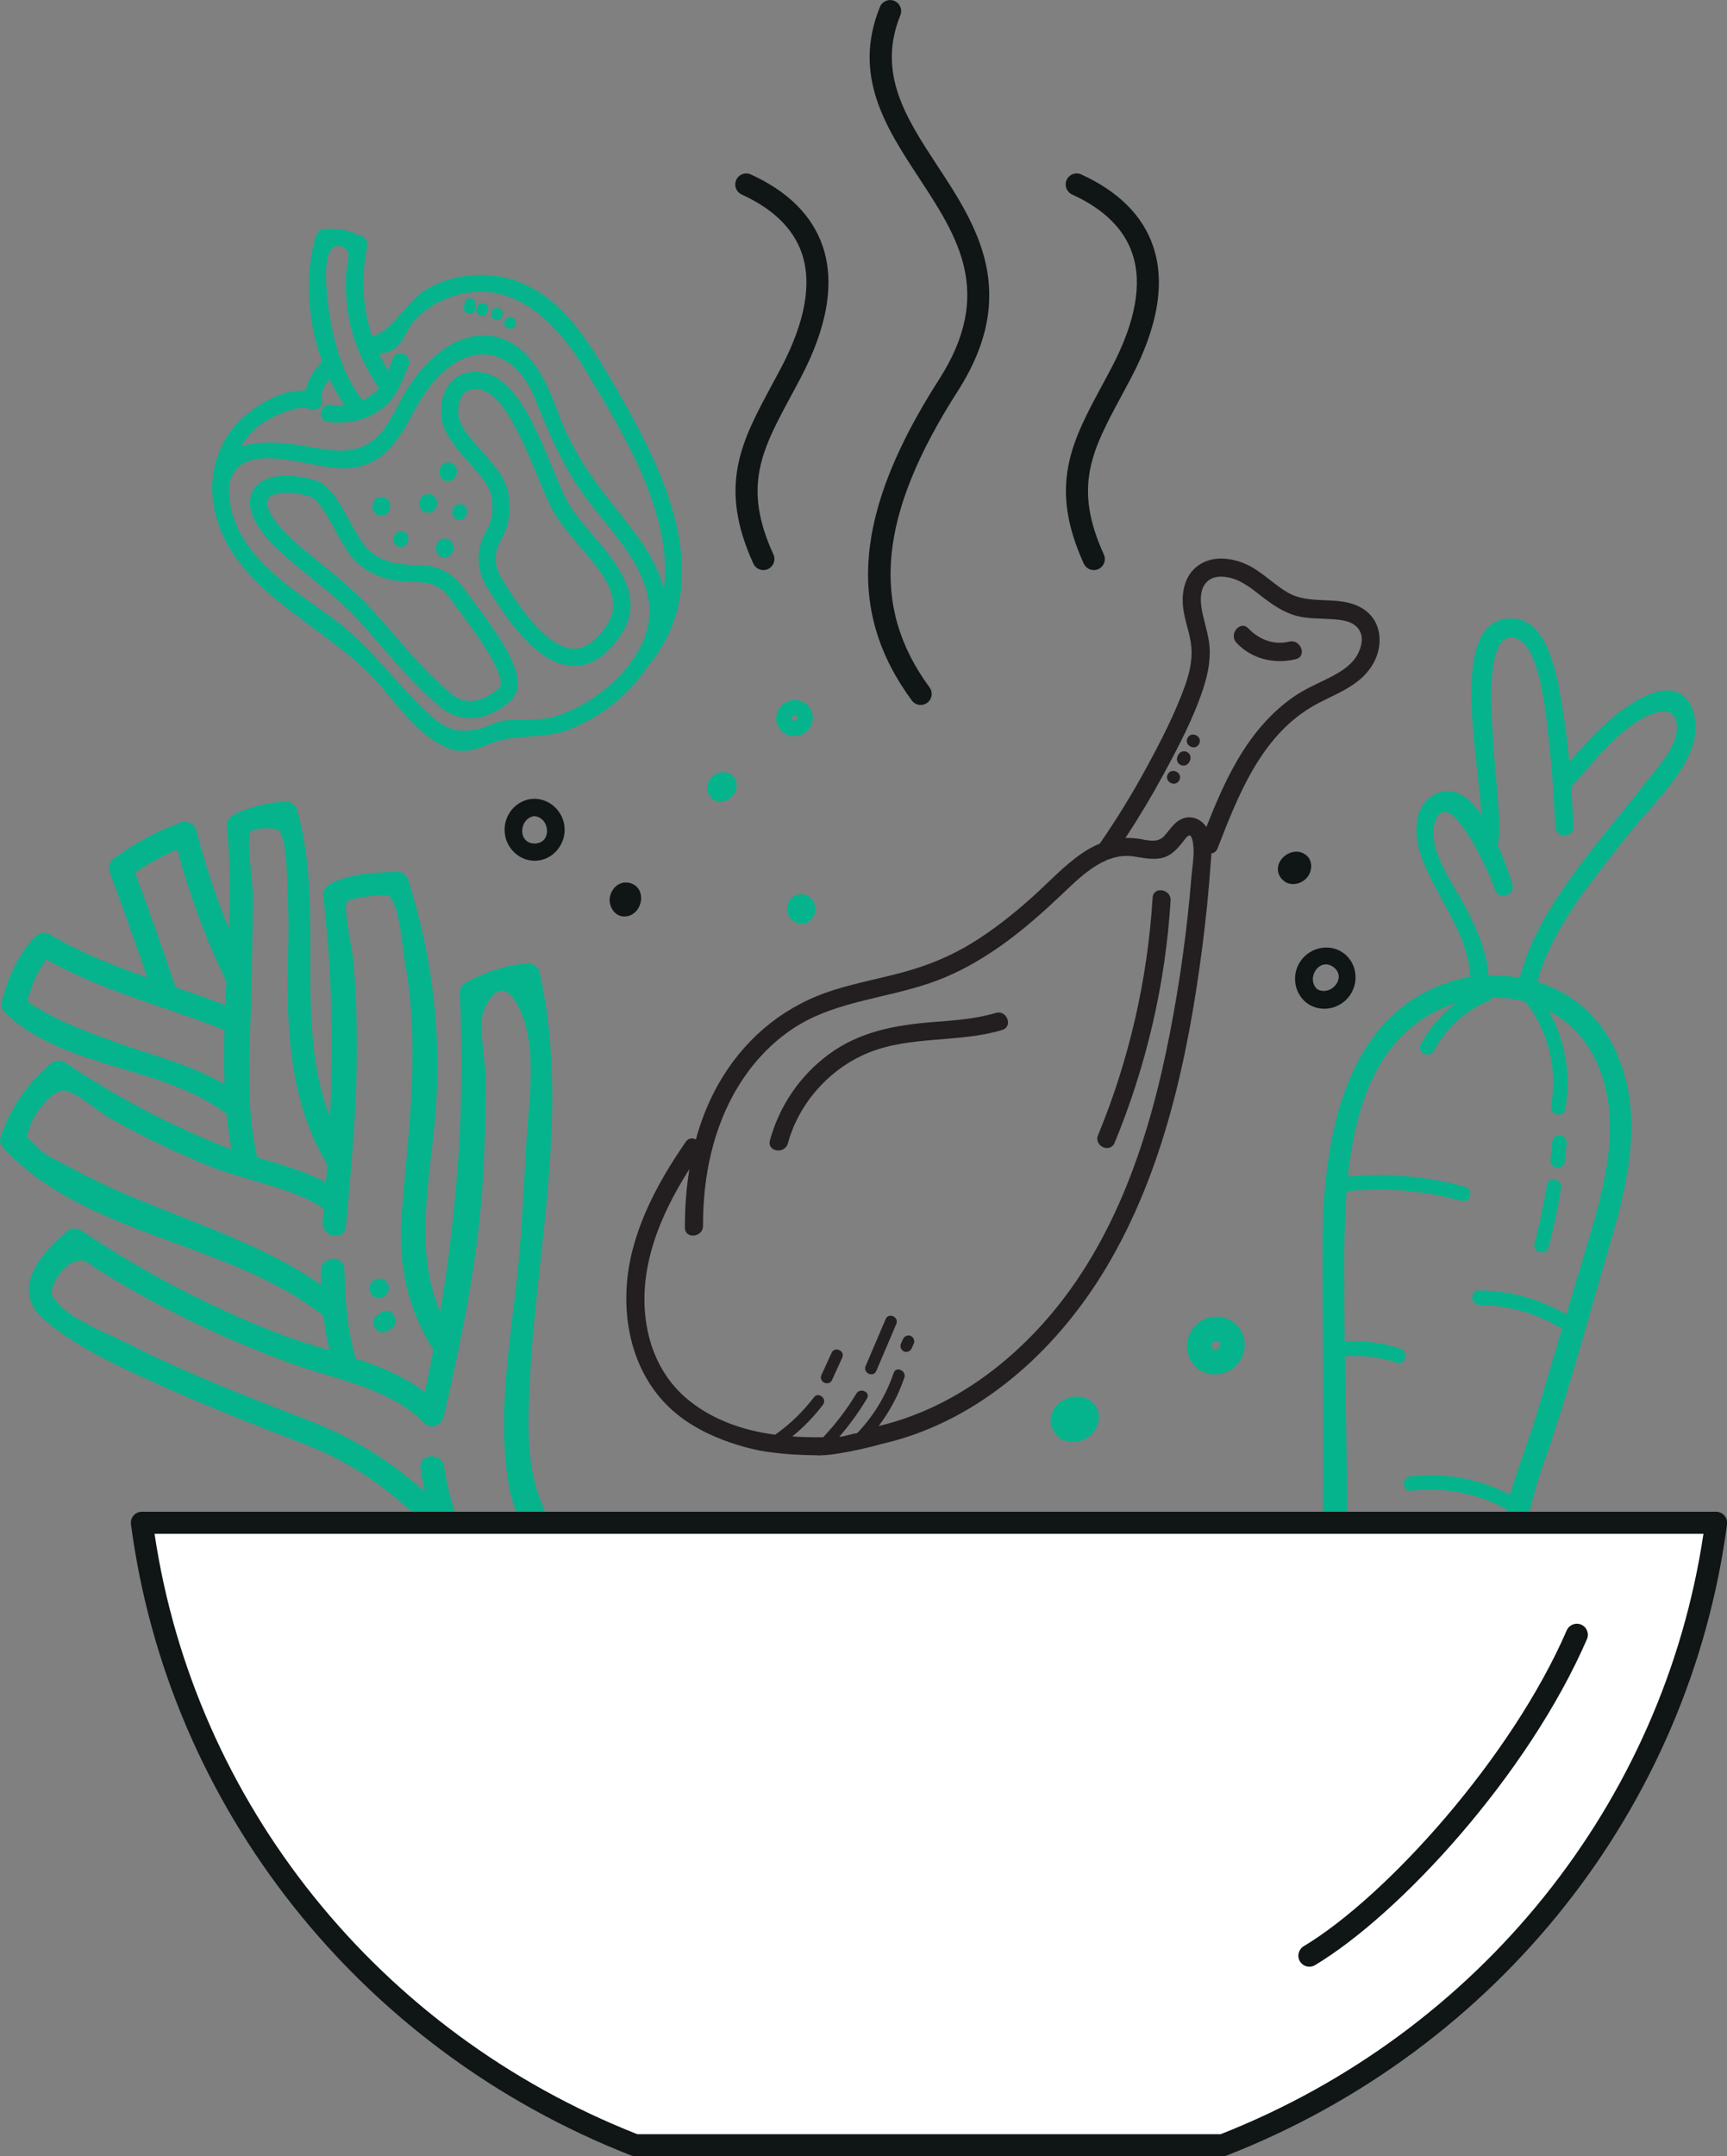 <?xml version="1.0" encoding="UTF-8" standalone="no"?>
<svg
   width="2019.379"
   height="2519.388"
   viewBox="0 0 2019.379 2519.388"
   version="1.1"
   xml:space="preserve"
   style="clip-rule:evenodd;fill-rule:evenodd;stroke-miterlimit:2"
   id="svg280"
   sodipodi:docname="Chicken_Wok.svg"
   inkscape:version="1.2.1 (9c6d41e410, 2022-07-14)"
   xmlns:inkscape="http://www.inkscape.org/namespaces/inkscape"
   xmlns:sodipodi="http://sodipodi.sourceforge.net/DTD/sodipodi-0.dtd"
   xmlns="http://www.w3.org/2000/svg"
   xmlns:svg="http://www.w3.org/2000/svg"><rect x="0" y="0" width="2019.379" height="2519.388" fill="#808080" stroke="none"/><defs
   id="defs284" /><sodipodi:namedview
   id="namedview282"
   pagecolor="#ffffff"
   bordercolor="#000000"
   borderopacity="0.25"
   inkscape:showpageshadow="2"
   inkscape:pageopacity="0.0"
   inkscape:pagecheckerboard="0"
   inkscape:deskcolor="#d1d1d1"
   showgrid="false"
   inkscape:zoom="0.22955443"
   inkscape:cx="1102.1351"
   inkscape:cy="943.13145"
   inkscape:window-width="1920"
   inkscape:window-height="1001"
   inkscape:window-x="-9"
   inkscape:window-y="-9"
   inkscape:window-maximized="1"
   inkscape:current-layer="svg280" />
    <g
   transform="translate(1110.386,946.576)"
   id="g278">
        <g
   transform="translate(-1181.25,-1772.92)"
   id="g276">
            <g
   transform="scale(4.167)"
   id="g274">
                <path
   d="m 486.377,407.119 c -1.666,3.812 -5.058,7.339 -7.579,10.609 -12.597,16.401 -29.955,34.202 -35.337,54.75 -2.86,-0.495 -5.81,-0.707 -8.812,-0.624 -0.272,-6.143 -2.846,-11.889 -5.502,-17.412 -3.085,-6.41 -11.667,-17.402 -9.668,-24.93 3.45,-13.008 15.571,13.625 17.024,18.271 0.983,3.141 5.852,1.61 4.869,-1.531 -0.771,-2.468 -2.22,-6.862 -4.244,-11.352 0.132,-0.221 0.253,-0.464 0.326,-0.756 2,-8.107 -7.826,-57.594 3.844,-57.05 8.007,0.37 9.595,22.899 10.254,28.342 1.004,8.228 1.446,16.488 1.89,24.754 0.176,3.283 5.279,3.1 5.103,-0.183 -0.199,-3.664 -0.403,-7.33 -0.65,-10.991 6.146,-6.863 14.175,-17.368 22.845,-20.572 6.815,-2.522 8.171,2.891 5.637,8.675 z m -34.813,74.62 c 7.144,3.73 12.668,10.223 15.369,19.477 4.593,15.753 -0.405,32.129 -4.903,47.282 -1.822,6.139 -3.661,12.268 -5.493,18.395 -7.488,-4.357 -15.789,-6.617 -24.488,-6.716 -2.635,-0.032 -2.472,4.051 0.152,4.082 8.28,0.097 16.074,2.394 23.139,6.657 -2.428,8.122 -4.852,16.247 -7.278,24.365 -2.016,6.776 -4.642,13.325 -6.705,20.07 -0.212,0.702 -0.393,1.408 -0.578,2.113 -8.659,-4.463 -18.193,-6.274 -27.925,-5.185 -2.6,0.293 -2.467,4.378 0.149,4.087 9.448,-1.067 18.512,0.688 26.858,5.208 -1.058,5.468 -1.614,11.051 -2.948,16.483 -3.88,15.732 -11.238,30.664 -21.444,43.255 -2.085,2.577 -5.018,7.098 -7.984,8.847 -2.01,0.447 -4.027,0.885 -6.039,1.326 -4.008,2.877 -6.582,2.4 -7.727,-1.433 -1.939,-2.492 -2.231,-5.227 -2.246,-8.307 -0.03,-6.813 1.76,-13.831 2.315,-20.635 0.426,-5.224 0.687,-10.471 0.89,-15.738 5.075,-0.476 10.052,-0.121 15.032,1.188 2.548,0.668 3.443,-3.319 0.901,-3.989 -5.186,-1.36 -10.483,-1.766 -15.792,-1.298 0.601,-20.801 -0.144,-41.807 -0.444,-62.611 4.962,-0.381 9.794,0.21 14.591,1.793 2.501,0.824 3.386,-3.167 0.906,-3.987 -5.051,-1.664 -10.281,-2.296 -15.548,-1.898 -0.032,-3.299 -0.066,-6.604 -0.066,-9.887 0.009,-9.638 -0.254,-21.012 0.613,-32.321 10.958,-1.098 21.672,-0.212 32.307,2.713 2.543,0.699 3.438,-3.288 0.91,-3.984 -10.766,-2.958 -21.749,-3.906 -32.843,-2.85 2.215,-21.436 9.16,-41.813 30.495,-48.741 -4.108,3.057 -7.501,6.947 -10.044,11.614 -1.263,2.306 2.36,4.192 3.624,1.886 3.492,-6.404 8.796,-11.27 15.536,-14.093 0.476,-0.195 0.774,-0.528 0.988,-0.894 3.214,0.021 6.307,0.427 9.235,1.208 6.444,8.357 8.975,18.646 7.196,29.197 -0.438,2.588 3.543,3.503 3.98,0.908 1.658,-9.819 -0.007,-19.294 -4.691,-27.587 z m 30.422,-89.421 c -9.329,2.628 -17.796,11.912 -24.64,19.638 -0.479,-5.309 -1.104,-10.598 -2.028,-15.86 -1.272,-7.21 -3.5,-23.548 -13.386,-24.311 -18.865,-1.45 -10.16,37.778 -9.225,55.061 -3.443,-4.983 -7.71,-8.272 -12.579,-6.053 -6.552,2.988 -6.442,11.274 -4.537,16.995 3.814,11.458 13.566,22.111 13.966,34.499 -0.265,0.039 -0.528,0.055 -0.795,0.098 -0.111,0.016 -0.204,0.053 -0.301,0.076 -0.167,0.015 -0.331,0.026 -0.51,0.064 -33.647,7.617 -39.727,44.952 -39.805,74.195 -0.116,43.835 1.335,87.594 -2.522,131.23 -0.862,9.739 3.133,24.47 15.846,22.661 7.341,-1.044 13.061,-8.606 17.466,-13.86 5.994,-7.152 11.127,-15.082 15.247,-23.454 8.565,-17.392 9.49,-36.252 15.848,-54.236 7.044,-19.934 12.468,-40.574 18.462,-60.849 5.363,-18.145 10.227,-38.026 1.52,-55.978 -4.662,-9.61 -12.452,-15.732 -21.593,-18.56 3.982,-15.241 15.682,-28.684 25.104,-40.872 5.827,-7.529 16.394,-16.996 18.768,-26.584 1.867,-7.58 -1.547,-16.359 -10.306,-13.9 z m -27.475,124.328 c -1.21,0.046 -1.868,1.015 -1.963,2.113 -0.132,1.509 -0.288,3.019 -0.459,4.525 -0.126,1.093 0.381,2.18 1.54,2.442 0.983,0.228 2.316,-0.435 2.442,-1.539 0.215,-1.852 0.398,-3.711 0.557,-5.576 0.095,-1.098 -1.109,-2.003 -2.117,-1.965 z m -3.434,13.982 c -0.908,5.541 -2.063,11.021 -3.474,16.459 -0.664,2.551 3.32,3.449 3.986,0.905 1.409,-5.433 2.566,-10.918 3.47,-16.461 0.428,-2.589 -3.559,-3.505 -3.982,-0.903 z"
   style="fill:#05b48d;fill-rule:nonzero"
   id="path228" />
                <path
   d="m 211.089,701.996 c 2.77,-1.989 -0.287,-6.316 -3.077,-4.324 -0.34,0.24 -0.68,0.48 -1.015,0.719 -2.775,1.99 0.289,6.331 3.078,4.334 0.335,-0.239 0.674,-0.489 1.014,-0.729 z m -6.944,-8.955 c 1.391,-0.342 2.04,-2.155 1.587,-3.404 -0.535,-1.47 -2.003,-1.93 -3.404,-1.587 -0.624,0.159 -1.188,0.46 -1.693,0.854 -2.674,2.097 0.376,6.445 3.077,4.328 0.057,-0.174 0.199,-0.239 0.433,-0.191 z m 22.107,37.195 c -16.49,11.285 -25.854,-14.281 -32.354,-25.248 -5.59,-9.419 -10.933,-19.054 -17.043,-28.147 -6.117,-9.102 -12.9,-18.207 -18.909,-27.698 5.336,-2.093 10.121,-5.083 14.328,-8.885 6.332,8.592 13.741,16.69 19.262,23.922 7.191,9.42 14.529,18.74 21.83,28.08 7.364,9.427 27.367,28.064 12.886,37.976 z M 141.617,609.591 c -0.612,-4.211 -7.229,-3.695 -6.614,0.536 0.328,2.266 0.76,4.442 1.246,6.565 -9.73,-8.66 -20.056,-15.237 -32.839,-20.146 -17.121,-6.571 -34.3,-13.225 -50.667,-21.548 -5.569,-2.838 -18.239,-7.444 -21.028,-13.384 -1.104,-2.359 2.795,-8.138 5.627,-9.223 3.492,-1.344 3.356,-0.476 6.737,1.664 5.686,3.599 11.498,6.982 17.439,10.131 11.911,6.324 24.279,11.766 36.939,16.409 12.74,4.678 27.997,6.825 37.722,16.885 1.832,1.898 4.896,0.236 5.385,-1.959 4.83,-21.567 9.317,-42.313 10.81,-64.492 0.671,-10.056 0.981,-20.142 0.953,-30.222 -0.004,-4.664 -2.319,-15.387 -0.438,-19.493 5.159,-11.293 9.88,-1.338 11.45,4.01 3.036,10.323 0.86,24.05 0.264,34.641 -0.594,10.58 -1.041,21.191 -2.033,31.741 -1.94,20.682 -6.387,42.503 -2.754,63.249 1.245,7.136 4.85,14.173 9.39,20.937 -4.071,3.829 -8.758,6.694 -14.072,8.658 -6.478,-10.89 -11.673,-22.348 -13.517,-34.959 z M 37.424,526.069 c -3.287,-1.794 -8.03,-3.713 -10.475,-6.561 -3.028,-3.544 -2.739,-0.483 -1.715,-4.803 0.768,-3.193 5.983,-10.849 9.93,-10.575 2.896,0.199 9.983,6.221 12.341,7.556 9.249,5.269 18.89,9.852 28.757,13.847 9.574,3.881 23.069,5.812 31.595,11.727 -0.111,1.258 -0.207,2.513 -0.328,3.773 -0.385,4.229 6.143,5.443 6.539,1.186 1.856,-19.988 3.623,-39.61 2.932,-59.724 -0.164,-4.829 -0.432,-9.644 -0.785,-14.457 -0.167,-2.304 -3.016,-15.496 -1.851,-16.871 0.934,-1.111 10.641,-2.319 11.696,-1.639 3.013,1.935 3.929,15.136 4.469,18.044 4.36,23.658 1.261,46.406 -0.729,70.078 -1.222,14.557 1.104,26.787 8.809,39.221 -0.746,3.922 -1.55,7.867 -2.39,11.808 -5.654,-4.306 -12.412,-7.087 -19.413,-9.41 -2.369,-8.094 -3.001,-16.644 -3.16,-25.034 -0.082,-4.285 -6.699,-3.729 -6.621,0.527 0.03,1.288 0.068,2.565 0.123,3.855 -21.11,-14.65 -47.167,-20.208 -69.724,-32.548 z m 11.122,-35.827 c -6.782,-2.485 -13.805,-5.038 -20.048,-8.719 -5,-2.953 -3.938,-1.896 -2.576,-6.435 0.783,-2.584 2.362,-5.396 4.144,-7.696 16.122,9.054 32.949,13.026 49.892,19.768 -0.143,5.09 -0.178,10.159 0.036,15.198 -9.723,-5.732 -20.779,-8.198 -31.448,-12.116 z m 6.356,-47.214 c 3.747,-2.581 7.644,-4.745 11.818,-6.518 3.466,12.767 8.029,25.086 13.806,37.014 -0.114,2.207 -0.218,4.418 -0.322,6.624 -4.647,-1.776 -9.278,-3.397 -13.907,-4.973 -3.635,-10.774 -7.437,-21.484 -11.395,-32.147 z m 32.632,33.015 c 0.167,-8.875 0.415,-17.746 0.451,-26.617 0.004,-3.378 -1.911,-15.894 -0.693,-17.787 0.904,-1.404 7.177,-1.175 7.8,-0.616 2.669,2.387 2.462,15.72 2.667,19.438 0.497,8.746 -0.123,17.452 -0.045,26.196 0.146,16.45 2.345,33.924 11.116,48.157 -0.115,1.697 -0.215,3.393 -0.349,5.098 -5.931,-3.221 -12.665,-5.042 -19.282,-6.999 -3.534,-14.939 -1.949,-31.688 -1.665,-46.87 z m 131.245,212.376 c -7.301,-9.345 -14.639,-18.659 -21.832,-28.09 -7.172,-9.393 -14.047,-19.01 -21.101,-28.5 -8.657,-11.659 -10.719,-21.841 -10.532,-36.136 0.565,-41.533 12.512,-83.777 3.006,-125.086 -0.32,-1.374 -2.066,-2.3 -3.385,-2.17 -6.473,0.617 -11.818,2.463 -17.508,5.591 -0.999,0.539 -1.434,1.903 -1.385,2.966 1.442,30.633 -0.613,59.808 -5.523,89.253 -7.977,-18.97 -2.247,-38.628 -1.048,-59.372 1.221,-21.136 -1.565,-41.82 -7.961,-61.965 -0.434,-1.398 -1.966,-2.274 -3.376,-2.177 -6.223,0.415 -12.632,0.438 -18.277,3.347 -1.276,0.659 -2.36,1.816 -2.169,3.39 2.498,20.936 2.824,41.435 1.904,62.084 -10.461,-26.861 -1.152,-58.848 -9.33,-86.393 -0.401,-1.342 -2.011,-2.343 -3.386,-2.174 -4.83,0.587 -9.716,1.425 -14.058,3.687 -1.288,0.681 -2.346,1.809 -2.175,3.39 1.021,9.42 0.961,19.012 0.585,28.663 -3.679,-9.041 -6.786,-18.289 -9.21,-27.809 -0.441,-1.74 -2.701,-2.549 -4.253,-1.987 -6.825,2.489 -12.952,5.778 -18.773,10.126 -1.17,0.871 -1.715,2.453 -1.197,3.844 3.653,9.787 7.142,19.632 10.531,29.517 -9.379,-3.287 -18.626,-6.895 -27.609,-12.217 -1.333,-0.787 -2.987,-0.09 -3.956,0.884 -4.672,4.727 -7.769,11.902 -9.273,18.304 -0.279,1.175 0.297,2.362 1.144,3.146 16.91,15.629 43.235,14.434 61.346,27.692 0.203,0.148 0.401,0.267 0.602,0.365 0.33,3.352 0.78,6.696 1.406,10.006 -0.977,-0.346 -1.965,-0.693 -2.923,-1.078 C 63.805,513.343 49.298,505.688 35.641,496.494 34.469,495.7 32.81,495.357 31.6,496.34 c -6.6,5.315 -11.983,12.959 -14.494,21.068 -0.374,1.183 0.384,2.339 1.144,3.146 23.422,24.746 63.307,25.876 89.56,46.801 0.362,3.22 0.879,6.43 1.591,9.592 -4.958,-1.505 -9.878,-2.954 -14.431,-4.743 -19.291,-7.564 -37.648,-17.036 -54.815,-28.64 -1.166,-0.791 -2.84,-1.136 -4.045,-0.154 -8.658,7.054 -16.211,17.113 -6.316,25.336 9.999,8.309 22.722,13.797 34.47,19.038 12.606,5.625 25.474,10.603 38.348,15.549 15.136,5.811 26.707,14.999 37.908,26.684 4.637,11.264 11.344,21.263 18.619,32.318 12.358,18.773 24.088,37.468 35.056,57.087 6.288,11.26 17.11,24.533 31.966,19.976 11.895,-3.636 14.802,-16.753 9.992,-27.019 -4.115,-8.798 -11.444,-16.366 -17.374,-23.96 z m -1.816,23.007 c -0.212,0.393 -0.426,0.776 -0.643,1.171 -0.697,1.254 0.046,2.947 1.283,3.525 1.378,0.64 2.834,-0.025 3.531,-1.284 0.214,-0.383 0.431,-0.777 0.64,-1.16 0.696,-1.264 -0.042,-2.953 -1.279,-3.531 -1.378,-0.64 -2.834,0.024 -3.532,1.279 z m -0.941,-2.817 c 2.751,-2.017 -0.308,-6.359 -3.076,-4.324 -0.363,0.258 -0.719,0.526 -1.081,0.789 -2.751,2.022 0.308,6.358 3.078,4.333 0.356,-0.267 0.717,-0.535 1.079,-0.798 z M 125.94,571.472 c 0.334,-0.244 0.678,-0.489 1.013,-0.733 2.763,-1.999 -0.294,-6.331 -3.073,-4.33 l -1.023,0.734 c -2.764,1.995 0.3,6.336 3.083,4.329 z m -1.135,-9.616 0.253,-0.182 c 2.769,-1.995 -0.295,-6.335 -3.069,-4.335 -0.091,0.068 -0.173,0.131 -0.261,0.188 -2.769,1.995 0.3,6.335 3.077,4.329 z"
   style="fill:#05b48d;fill-rule:nonzero"
   id="path230" />
                <path
   d="m 253.344,579.033 -2.854,6.257 c -0.874,1.923 -3.867,0.564 -2.989,-1.363 l 2.854,-6.257 c 0.874,-1.923 3.867,-0.563 2.989,1.363 z"
   style="fill:#231f20;fill-rule:nonzero"
   id="path232" />
                <path
   d="m 268.519,569.574 c -1.873,4.397 -3.746,8.789 -5.619,13.186 -0.832,1.949 -3.821,0.582 -2.993,-1.364 1.873,-4.396 3.75,-8.789 5.623,-13.186 0.828,-1.945 3.82,-0.582 2.989,1.364 z"
   style="fill:#231f20;fill-rule:nonzero"
   id="path234" />
                <path
   d="m 273.416,575.127 -0.607,1.334 c -0.357,0.779 -1.384,1.215 -2.174,0.811 -0.793,-0.404 -1.196,-1.337 -0.814,-2.174 l 0.607,-1.334 c 0.357,-0.779 1.384,-1.215 2.173,-0.811 0.794,0.404 1.197,1.337 0.815,2.174 z"
   style="fill:#231f20;fill-rule:nonzero"
   id="path236" />
                <path
   d="m 298.219,487.146 c -12.24,3.673 -25.638,1.527 -37.554,6.389 -10.834,4.421 -19.499,14.087 -22.566,25.395 -0.849,3.147 -5.908,2.366 -5.046,-0.808 2.623,-9.685 8.45,-18.213 16.541,-24.171 8.615,-6.349 18.599,-8.182 29.04,-9.018 5.975,-0.475 12.023,-0.842 17.795,-2.576 3.139,-0.938 4.947,3.84 1.79,4.789 z"
   style="fill:#231f20;fill-rule:nonzero"
   id="path238" />
                <path
   d="m 345.487,450.852 c -1.435,23.328 -6.785,46.326 -15.71,67.924 -1.255,3.041 -5.906,0.916 -4.652,-2.12 8.757,-21.193 13.905,-43.724 15.316,-66.612 0.202,-3.285 5.249,-2.448 5.046,0.808 z"
   style="fill:#231f20;fill-rule:nonzero"
   id="path240" />
                <path
   d="m 347.975,417.038 c -0.972,2.14 -4.299,0.63 -3.322,-1.514 0.975,-2.136 4.298,-0.626 3.322,1.514 z"
   style="fill:#231f20;fill-rule:nonzero"
   id="path242" />
                <path
   d="m 350.973,410.167 c 0.033,0.152 0.071,0.305 0.109,0.454 0.031,0.329 -0.023,0.642 -0.157,0.941 l -0.173,0.376 c -0.096,0.234 -0.241,0.424 -0.433,0.576 -0.163,0.175 -0.356,0.302 -0.588,0.378 -0.222,0.094 -0.456,0.125 -0.691,0.098 -0.244,0.013 -0.48,-0.034 -0.704,-0.146 -0.14,-0.088 -0.277,-0.176 -0.414,-0.26 -0.248,-0.209 -0.424,-0.462 -0.541,-0.761 -0.033,-0.153 -0.07,-0.306 -0.104,-0.458 -0.031,-0.324 0.019,-0.638 0.153,-0.941 l 0.173,-0.376 c 0.096,-0.23 0.241,-0.425 0.433,-0.572 0.163,-0.18 0.36,-0.302 0.592,-0.378 0.222,-0.094 0.452,-0.125 0.687,-0.098 0.244,-0.018 0.48,0.034 0.708,0.146 0.136,0.088 0.273,0.172 0.413,0.26 0.244,0.209 0.424,0.463 0.537,0.761 z"
   style="fill:#231f20;fill-rule:nonzero"
   id="path244" />
                <path
   d="m 353.532,406.84 c -0.972,2.141 -4.299,0.63 -3.322,-1.514 0.975,-2.136 4.298,-0.626 3.322,1.514 z"
   style="fill:#231f20;fill-rule:nonzero"
   id="path246" />
                <path
   d="m 390.688,371.935 c -3.321,-0.216 -6.701,-0.077 -9.943,-0.948 -3.73,-1.004 -6.85,-3.244 -9.868,-5.573 -2.515,-1.937 -5.023,-4.014 -8.126,-4.919 -2.184,-0.637 -4.95,-0.854 -6.801,0.723 -2.644,2.257 -2.102,6.479 -1.42,9.474 0.789,3.465 1.939,6.809 1.946,10.406 0.012,3.531 -0.735,6.926 -1.824,10.267 -2.74,8.388 -7.019,16.454 -11.21,24.19 -3.285,6.065 -6.842,11.986 -10.625,17.75 1.332,-0.042 2.698,0.044 4.101,0.277 2.376,0.4 4.989,1.154 6.804,-0.867 1.628,-1.811 2.864,-4.057 5.294,-4.908 2.572,-0.902 5.104,0.311 6.51,2.423 4.476,-11.368 9.654,-22.978 18.497,-31.56 2.445,-2.374 5.095,-4.524 8.032,-6.266 3.036,-1.803 6.326,-3.104 9.414,-4.809 2.567,-1.421 5.114,-3.165 6.513,-5.828 1.058,-2.018 1.72,-4.643 0.471,-6.735 -1.573,-2.627 -5.019,-2.917 -7.765,-3.097 z m -47.543,66.942 c -2.68,0.662 -5.364,-0.016 -8.03,-0.404 -2.129,-0.309 -4.157,-0.103 -6.151,0.534 -0.05,0.068 -0.355,0.13 -0.436,0.153 -1.225,0.352 -0.932,0.403 -2.19,0.936 -4.439,2.23 -8.1,5.94 -11.663,9.309 -4.87,4.598 -9.892,9.061 -15.296,13.03 -5.359,3.933 -11.107,7.393 -17.24,9.971 -5.96,2.507 -12.262,3.966 -18.528,5.455 -6.116,1.447 -12.267,2.946 -18.008,5.539 -5.854,2.64 -11.058,6.615 -15.354,11.371 -9.146,10.137 -13.898,23.257 -15.407,36.693 -0.394,3.523 -0.572,7.058 -0.562,10.601 0.009,3.269 -5.079,3.807 -5.086,0.519 -0.014,-5.48 0.369,-11.006 1.264,-16.431 -8.303,13.063 -14.625,28.055 -12.021,43.771 1.212,7.334 4.529,14.321 9.986,19.44 6.131,5.742 14.149,9.103 22.322,10.668 1.259,0.24 2.519,0.439 3.783,0.605 4.136,-2.915 7.778,-6.426 10.878,-10.493 1.281,-1.68 3.802,0.427 2.52,2.112 -2.509,3.294 -5.395,6.271 -8.593,8.87 2.883,0.203 5.772,0.259 8.666,0.225 3.513,-3.742 6.651,-7.82 9.298,-12.23 1.078,-1.789 4.082,-0.449 2.993,1.364 -2.294,3.811 -4.882,7.395 -7.771,10.741 1.635,-0.064 3.371,-0.887 5.007,-0.984 -0.022,-0.361 0,0 0.325,-0.352 4.478,-4.793 7.809,-10.371 9.925,-16.576 0.682,-2.002 3.665,-0.623 2.989,1.363 -1.662,4.881 -4.094,9.434 -7.192,13.522 22.005,-5.186 40.754,-20.153 53.804,-38.316 17.258,-24.027 24.986,-53.574 29.809,-82.344 1.234,-7.341 2.254,-14.714 3.071,-22.11 0.409,-3.698 0.765,-7.403 1.068,-11.111 0.256,-3.126 0.959,-6.654 0.424,-9.769 -0.087,-0.501 -0.364,-1.893 -0.887,-1.946 -0.698,-0.067 -1.485,1.235 -1.835,1.674 -1.629,2.041 -3.228,3.947 -5.882,4.6 z m 35.112,-74.463 c 6.315,3.724 13.997,0.778 20.358,4.11 6.178,3.234 6.887,10.617 3.538,16.204 -3.824,6.388 -11.119,8.271 -17.151,11.853 -14.189,8.43 -20.646,24.921 -26.312,39.58 -0.355,0.923 -1.023,1.374 -1.755,1.47 -0.056,1.119 -0.162,2.235 -0.24,3.322 -0.554,7.771 -1.341,15.525 -2.35,23.249 -4.028,30.79 -10.817,62.626 -26.917,89.567 -13.125,21.97 -33.258,40.872 -58.219,48.217 -1.663,0.487 -3.342,0.916 -5.028,1.298 -1.427,0.474 -11.932,3.113 -16.865,3.125 -0.303,0.084 -0.618,0.075 -0.907,-0.004 -4.489,-0.02 -8.982,-0.262 -13.383,-0.882 -0.147,0.087 -15.241,-1.904 -26.001,-10.594 -13.561,-10.953 -16.725,-29.713 -12.556,-45.959 2.842,-11.074 8.491,-21.051 14.922,-30.411 0.787,-1.146 1.943,-1.216 2.875,-0.711 1.679,-6.136 4.122,-12.048 7.505,-17.52 7.308,-11.818 18.029,-20.301 31.307,-24.433 6.415,-2 13.032,-3.228 19.51,-4.993 6.748,-1.84 13.145,-4.458 19.12,-8.109 5.967,-3.653 11.465,-8.024 16.682,-12.663 4.692,-4.174 8.988,-8.934 14.183,-12.503 1.64,-1.127 3.324,-2.052 5.061,-2.761 4.76,-6.909 9.156,-14.052 13.156,-21.431 3.967,-7.314 7.877,-14.886 10.705,-22.728 1.25,-3.472 2.139,-7.197 1.823,-10.909 -0.326,-3.766 -1.868,-7.289 -2.312,-11.033 -0.426,-3.627 0.15,-7.755 2.718,-10.532 2.103,-2.275 5.022,-3.345 8.089,-3.295 2.998,0.049 6.002,0.979 8.591,2.479 3.501,2.031 6.375,4.949 9.853,6.997 z"
   style="fill:#231f20;fill-rule:nonzero"
   id="path248" />
                <path
   d="m 380.606,383.157 c -6.001,1.466 -12.305,-0.013 -16.626,-4.576 -2.293,-2.417 1.042,-6.48 3.366,-4.023 2.947,3.105 7.159,4.723 11.42,3.677 3.247,-0.789 5.118,4.118 1.84,4.922 z"
   style="fill:#231f20;fill-rule:nonzero"
   id="path250" />
                <path
   d="M 498.566,625.331 H 56.816 c 10.525,79.64 64.79,145.775 138.445,174.556 h 164.86 c 73.655,-28.781 127.92,-94.916 138.445,-174.556 z"
   style="fill:#ffffff;fill-rule:nonzero"
   id="path252" />
                <path
   d="m 195.842,796.795 h 163.695 c 72.59,-28.575 124.2,-92.835 135.475,-168.37 H 60.372 c 11.275,75.53 62.885,139.79 135.47,168.37 z m 164.28,6.18 H 195.257 c -0.385,0 -0.765,-0.07 -1.125,-0.21 -76.09,-29.73 -129.88,-97.565 -140.38,-177.03 -0.12,-0.88 0.15,-1.77 0.74,-2.44 0.585,-0.67 1.43,-1.055 2.32,-1.055 h 441.755 c 0.89,0 1.735,0.385 2.325,1.055 0.585,0.67 0.855,1.56 0.74,2.44 -10.505,79.47 -64.295,147.3 -140.385,177.03 -0.36,0.14 -0.74,0.21 -1.125,0.21 z"
   style="fill:#101516;fill-rule:nonzero"
   id="path254" />
                <path
   d="m 384.427,746.735 c 22.5,-13.5 58.495,-51.82 75.055,-90"
   style="fill:#ffffff;fill-rule:nonzero"
   id="path256" />
                <path
   d="m 384.431,749.826 c -1.05,0 -2.075,-0.534 -2.655,-1.5 -0.875,-1.465 -0.4,-3.36 1.06,-4.24 23.105,-13.865 58.275,-52.765 73.81,-88.58 0.68,-1.565 2.5,-2.285 4.065,-1.605 1.57,0.68 2.285,2.5 1.61,4.065 -16.53,38.105 -52.475,77.125 -76.305,91.421 -0.495,0.299 -1.045,0.439 -1.585,0.439 z"
   style="fill:#101516;fill-rule:nonzero"
   id="path258" />
                <path
   d="m 193.979,445.974 c -0.292,-0.1 -0.604,-0.142 -0.912,-0.169 -0.334,-0.039 -0.669,-0.05 -1.013,-0.001 -2.217,0.329 -3.777,2.367 -3.96,4.532 -0.19,2.294 1.411,4.869 3.903,4.977 5.08,0.213 6.997,-7.659 1.982,-9.339 z m -26.877,-11.125 c -4.806,0.097 -4.625,-6.93 -0.203,-7.693 4.53,0.42 5.02,7.595 0.203,7.693 z m -0.078,-12.553 c -0.13,-0.003 -0.23,0.045 -0.353,0.061 -0.103,-0.002 -0.189,-0.04 -0.296,-0.033 -4.691,0.42 -8.099,4.639 -7.753,9.304 0.32,4.509 4.117,8.214 8.707,8.052 4.589,-0.159 8.113,-4.151 8.117,-8.669 0.003,-4.698 -3.724,-8.601 -8.422,-8.715 z"
   style="fill:#101516;fill-rule:nonzero"
   id="path260" />
                <path
   d="m 231.222,358.174 c -1.17,0 -2.29,-0.67 -2.81,-1.805 -10.01,-21.91 -3.315,-34.325 5.16,-50.04 0.84,-1.555 1.7,-3.15 2.575,-4.805 6.78,-12.87 8.75,-23.695 5.86,-32.18 -2.36,-6.91 -8.04,-12.46 -16.88,-16.495 -1.55,-0.71 -2.235,-2.545 -1.525,-4.095 0.705,-1.555 2.54,-2.24 4.089,-1.53 10.451,4.77 17.236,11.54 20.166,20.125 3.46,10.155 1.365,22.62 -6.245,37.055 -0.88,1.675 -1.75,3.29 -2.6,4.86 -8.255,15.31 -13.71,25.425 -4.98,44.535 0.71,1.55 0.025,3.385 -1.525,4.095 -0.42,0.19 -0.855,0.28 -1.285,0.28 z m 92.725,0 c -1.17,0 -2.295,-0.67 -2.815,-1.805 -10.01,-21.905 -3.32,-34.315 5.15,-50.025 0.845,-1.555 1.71,-3.16 2.58,-4.82 6.785,-12.87 8.76,-23.695 5.865,-32.175 -2.355,-6.91 -8.036,-12.465 -16.875,-16.5 -1.555,-0.71 -2.235,-2.545 -1.53,-4.095 0.71,-1.555 2.545,-2.24 4.095,-1.53 10.45,4.775 17.235,11.545 20.16,20.13 3.465,10.155 1.36,22.62 -6.245,37.05 -0.885,1.68 -1.755,3.3 -2.605,4.875 -8.255,15.305 -13.705,25.415 -4.97,44.52 0.71,1.55 0.025,3.385 -1.525,4.095 -0.42,0.19 -0.855,0.28 -1.285,0.28 z m -48.59,37.82 c -0.95,0 -1.885,-0.435 -2.49,-1.26 -18.515,-25.135 -16.16,-52.895 7.635,-89.995 15.56,-24.265 5.275,-39.945 -5.615,-56.545 -9.24,-14.08 -18.791,-28.645 -10.965,-47.94 0.64,-1.58 2.445,-2.346 4.025,-1.705 1.585,0.645 2.345,2.445 1.705,4.03 -6.61,16.29 1.655,28.89 10.4,42.225 10.96,16.7 23.375,35.63 5.655,63.27 -22.21,34.63 -24.636,60.225 -7.865,82.995 1.01,1.375 0.72,3.31 -0.655,4.32 -0.555,0.41 -1.195,0.605 -1.83,0.605 z"
   style="fill:#101516;fill-rule:nonzero"
   id="path262" />
                <path
   d="m 359.147,574.739 c 0.435,0.51 0.25,1.285 -0.23,1.72 -0.595,0.545 -1.115,0.455 -1.63,0.105 -0.375,-0.545 -0.495,-1.14 0.09,-1.725 0.45,-0.455 1.3,-0.645 1.77,-0.1 z m -7.09,6.39 c 0.105,0.12 0.235,0.16 0.345,0.26 0.105,0.13 0.19,0.28 0.32,0.39 3.335,3 8.52,2.4 11.455,-0.84 2.84,-3.15 2.805,-8.125 -0.225,-11.13 -3.02,-2.995 -8.015,-3.02 -11.135,-0.145 -3.245,2.98 -3.74,8.11 -0.76,11.465 z m -39.655,18.05 c 0.19,0.405 0.435,0.77 0.71,1.115 0.285,0.39 0.605,0.75 0.99,1.06 2.505,2.005 6.155,1.64 8.595,-0.28 2.58,-2.035 3.71,-6.22 1.39,-8.925 -4.72,-5.515 -14.815,0.15 -11.685,7.03 z"
   style="fill:#05b48d;fill-rule:nonzero"
   id="path264" />
                <path
   d="m 240.683,399.282 c -0.214,-0.365 -0.71,-0.415 -1.067,-0.217 -0.447,0.245 -0.499,0.572 -0.4,0.944 0.248,0.34 0.579,0.532 1.045,0.304 0.366,-0.178 0.65,-0.644 0.422,-1.031 z m -5.248,2.904 c -0.048,-0.086 -0.046,-0.17 -0.084,-0.258 -0.052,-0.091 -0.124,-0.168 -0.167,-0.268 -1.098,-2.596 0.321,-5.557 2.845,-6.632 2.452,-1.047 5.4,-0.009 6.569,2.405 1.161,2.408 0.15,5.379 -2.194,6.649 -2.436,1.315 -5.588,0.561 -6.969,-1.896 z m -18.836,19.87 c -0.204,-0.191 -0.373,-0.417 -0.519,-0.653 -0.171,-0.247 -0.323,-0.509 -0.427,-0.803 -0.679,-1.897 0.283,-3.993 1.924,-5.048 1.737,-1.116 4.454,-0.931 5.587,0.998 2.314,3.934 -3.122,8.774 -6.565,5.506 z m 21.921,33.507 c -0.289,-0.358 -0.45,-0.792 -0.509,-1.247 -0.459,-1.727 0.268,-3.791 1.825,-4.708 1.966,-1.164 4.522,-0.411 5.503,1.662 0.882,1.863 0.45,4.195 -1.297,5.416 -1.972,1.375 -4.134,0.58 -5.522,-1.123 z"
   style="fill:#05b48d;fill-rule:nonzero"
   id="path266" />
                <path
   d="m 147.794,283.31 -0.236,1.219 c -0.3,1.541 2.091,2.006 2.392,0.465 l 0.236,-1.219 c 0.3,-1.541 -2.092,-2.008 -2.392,-0.465 z m 20.153,47.912 c 1.444,3.489 2.807,6.786 4.121,9.343 1.819,3.541 4.721,6.941 7.793,10.539 6.611,7.739 12.854,15.048 7.654,22.819 -3.019,4.512 -6.23,6.761 -9.547,6.695 -8.451,-0.174 -17.374,-14.782 -20.733,-20.28 v -0.002 c -1.992,-3.257 -1.988,-7.407 0.007,-10.829 1.496,-2.56 3.078,-6.324 2.044,-12.759 -0.675,-4.193 -4.123,-8.056 -7.457,-11.792 -3.078,-3.447 -6.259,-7.009 -6.545,-10.141 -0.296,-3.284 0.558,-5.806 2.356,-7.018 0.132,-0.088 0.267,-0.171 0.408,-0.246 2.092,-1.101 4.991,-0.532 7.385,1.45 5.041,4.181 9.182,14.182 12.514,22.221 z m -21.791,-27.264 c -3.591,1.897 -5.391,5.984 -4.914,11.224 0.404,4.467 4.039,8.54 7.555,12.479 2.946,3.3 5.993,6.713 6.481,9.732 0.822,5.132 -0.318,7.969 -1.543,10.068 -2.752,4.714 -2.737,10.459 0.033,14.994 v -0.002 c 6.262,10.246 14.658,22.031 24.116,22.227 2.465,0.049 4.821,-0.683 7.047,-2.185 2.105,-1.419 4.098,-3.529 5.962,-6.315 6.906,-10.327 -0.984,-19.565 -7.941,-27.714 -2.917,-3.413 -5.67,-6.637 -7.271,-9.756 -1.235,-2.409 -2.571,-5.632 -3.984,-9.043 -3.682,-8.893 -7.857,-18.971 -13.674,-23.793 -3.661,-3.031 -8.317,-3.783 -11.867,-1.916 z m -7.223,34.156 c -0.61,-0.905 -1.847,-1.168 -2.763,-0.62 -0.219,0.089 -0.417,0.228 -0.555,0.435 -0.673,0.998 -0.858,2.313 0.094,3.23 0.799,0.769 2.066,0.787 2.866,0.004 0.803,-0.783 1.004,-2.091 0.358,-3.049 z m 18.77,-51.703 c 0.331,-1.536 -2.061,-2 -2.392,-0.465 -0.024,0.115 -0.05,0.23 -0.073,0.347 -0.331,1.537 2.061,1.999 2.392,0.465 0.024,-0.116 0.049,-0.231 0.073,-0.347 z m 24.22,16.007 c 10.514,17.472 25.482,41.851 21.394,63.339 -0.292,-2.007 -0.819,-4.049 -1.652,-6.13 -2.906,-7.256 -8.047,-13.318 -12.838,-19.379 -6.628,-8.393 -12.177,-16.505 -15.781,-26.654 -3.493,-9.834 -9.734,-22.251 -22.441,-20.69 -7.51,0.922 -13.848,7.159 -17.918,13.03 -2.418,3.489 -4.109,7.327 -6.293,10.946 -4.348,7.211 -10.313,9.078 -18.353,7.792 -6.791,-1.088 -17.374,-3.422 -24.324,-0.383 1.458,-2.729 3.447,-5.166 5.932,-7.058 2.573,-1.958 10.679,-6.21 14.534,-4.524 1.7,0.744 3.193,-0.796 2.805,-2.477 -0.486,-2.113 0.962,-4.438 2.544,-6.334 1.389,3.009 3.029,5.808 4.893,8.308 -1.517,0.206 -3.076,0.226 -4.642,0.022 -2.583,-0.34 -3.372,3.644 -0.775,3.985 5.147,0.678 10.257,-0.223 14.544,-3.29 4.679,-3.345 5.62,-7.448 7.726,-12.294 1.038,-2.39 -2.616,-4.168 -3.661,-1.761 -0.653,1.503 -1.058,2.916 -1.563,4.281 -1.252,-1.981 -2.326,-3.996 -3.257,-6.043 2.128,-0.043 3.943,-0.48 5.615,-2.171 1.816,-1.837 2.617,-4.808 4.401,-6.791 2.75,-3.055 6.548,-5.52 10.439,-6.883 17.736,-6.217 30.417,7.444 38.671,21.159 z m 16.841,73.146 c -0.544,1.873 -1.347,3.692 -2.326,5.447 -0.128,0.165 -0.236,0.332 -0.365,0.495 -0.207,0.261 -0.335,0.53 -0.403,0.799 -5.004,8.017 -13.968,14.426 -22.321,17.118 -5.316,1.711 -10.349,0.546 -15.631,1.49 -1.837,0.329 -3.345,1.345 -5.103,1.825 -6.755,1.845 -10.328,0.759 -15.193,-3.649 -9.551,-8.657 -16.416,-19.082 -26.928,-26.836 -11.858,-8.748 -27.81,-17.992 -29.493,-34.297 -0.104,-1.003 -0.137,-2.014 -0.108,-3.025 1.902,-14.764 22.594,-5.829 31.717,-5.654 10.065,0.193 14.829,-5.813 19.238,-13.976 3.51,-6.499 7.595,-13.314 14.564,-16.556 9.394,-4.371 17.251,1.911 20.776,10.542 4.434,10.859 8.218,20.307 15.519,29.737 7.966,10.289 20.202,22.307 16.057,36.54 z M 112.367,299.58 c -0.018,-0.06 -0.04,-0.118 -0.066,-0.176 -1.162,-3.205 -2.039,-6.525 -2.692,-9.854 -0.828,-4.223 -4.149,-24.276 3.008,-22.536 4.003,0.974 2.124,4.707 1.929,7.915 -0.225,3.649 -0.092,7.311 0.464,10.927 1.204,7.816 4.368,14.819 8.818,21.286 -0.113,0.134 -0.206,0.269 -0.329,0.404 -1.396,1.541 -3.052,2.687 -4.85,3.484 -2.747,-3.437 -4.771,-7.335 -6.282,-11.45 z m 42.58,-23.667 c -6.387,-0.625 -12.923,0.744 -18.437,4.06 -4.913,2.955 -9.884,12.49 -15.359,12.99 -2.795,-8.13 -3.235,-16.742 -1.468,-25.775 0.17,-0.879 -0.301,-1.835 -1.113,-2.218 -3.551,-1.675 -6.72,-2.386 -10.651,-2.022 -0.989,0.091 -1.581,0.746 -1.863,1.639 -3.304,10.475 -2.418,23.814 1.758,35.173 -2.182,2.401 -4.28,5.329 -4.761,8.532 -7.7,-0.911 -17.317,5.938 -21.091,11.214 -3.055,4.271 -4.627,9.006 -4.955,13.818 -0.08,0.48 -0.144,0.981 -0.188,1.505 -0.031,0.344 0.018,0.654 0.121,0.932 0.11,5.85 2.01,11.718 5.357,16.92 10.128,15.742 29.255,23.321 41.462,37.343 4.77,5.477 9.45,12.068 15.679,15.991 5.806,3.655 9.231,2.866 15.014,0.465 7.045,-2.925 14.939,-1.037 22.33,-4.019 6.088,-2.456 11.295,-5.851 15.904,-10.486 2.317,-2.331 4.366,-4.815 6.053,-7.43 0.146,-0.106 0.289,-0.23 0.418,-0.395 20.479,-25.787 0.868,-59.17 -13.16,-82.825 -7.051,-11.884 -16.242,-23.964 -31.05,-25.412 z m -3.723,8.695 c -0.042,0.173 -0.086,0.345 -0.128,0.516 -0.375,1.527 2.02,1.986 2.393,0.466 0.042,-0.172 0.085,-0.344 0.127,-0.516 0.375,-1.526 -2.017,-1.986 -2.392,-0.466 z m -10.432,65.378 c -0.221,0.091 -0.418,0.231 -0.555,0.437 -0.673,0.996 -0.859,2.311 0.095,3.229 0.798,0.77 2.063,0.788 2.865,0.006 0.803,-0.784 1.004,-2.093 0.358,-3.049 -0.61,-0.906 -1.847,-1.169 -2.763,-0.623 z m 18.785,-62.191 -0.209,0.139 c -1.301,0.878 0.06,2.9 1.363,2.022 l 0.207,-0.141 c 1.301,-0.877 -0.06,-2.898 -1.361,-2.02 z m -2.303,103.738 c -4.615,4.203 -9.824,4.903 -13.6,1.835 -6.059,-4.92 -11.486,-11.19 -16.737,-17.254 -1.694,-1.955 -3.383,-3.907 -5.094,-5.816 -4.898,-5.467 -10.507,-10.008 -15.454,-14.013 -5.755,-4.658 -10.725,-8.681 -13.328,-12.964 -0.879,-1.447 -2.185,-4.095 -1.039,-5.557 1.326,-1.693 6.025,-2.438 12.148,-0.522 2.394,0.75 4.958,5.436 7.219,9.569 2.022,3.697 3.933,7.189 6.212,9.154 5.732,4.94 11.642,5.11 17.359,5.276 l 0.271,0.009 c 3.187,0.092 6.096,1.613 7.983,4.175 0.703,0.954 1.458,1.964 2.246,3.014 4.891,6.535 15.069,20.132 11.814,23.094 z m -10.791,-28.517 c -2.631,-3.573 -6.691,-5.696 -11.134,-5.826 l -0.27,-0.006 c -5.466,-0.16 -10.187,-0.298 -14.826,-4.295 -1.721,-1.485 -3.542,-4.81 -5.302,-8.027 -2.756,-5.044 -5.609,-10.258 -9.567,-11.496 -5.586,-1.749 -13.269,-2.295 -16.563,1.895 -1.389,1.776 -2.383,4.981 0.768,10.169 2.97,4.887 8.195,9.115 14.245,14.012 4.83,3.91 10.304,8.341 14.985,13.566 1.694,1.892 3.368,3.826 5.047,5.765 5.365,6.197 10.913,12.604 17.249,17.75 4.668,3.79 10.888,3.692 16.449,-0.06 0.832,-0.561 1.649,-1.204 2.444,-1.925 5.983,-5.446 -3.198,-17.71 -11.297,-28.533 -0.782,-1.041 -1.53,-2.044 -2.228,-2.989 z m -2.324,-30.711 c 0.8,-0.783 1.003,-2.092 0.356,-3.049 -0.61,-0.905 -1.848,-1.167 -2.763,-0.621 -0.22,0.091 -0.415,0.23 -0.554,0.435 -0.675,0.998 -0.857,2.313 0.093,3.231 0.801,0.768 2.065,0.788 2.868,0.004 z m -18.764,9.665 c 0.8,-0.784 1.003,-2.092 0.357,-3.049 -0.61,-0.905 -1.847,-1.169 -2.763,-0.621 -0.221,0.09 -0.416,0.229 -0.555,0.435 -0.673,0.998 -0.858,2.313 0.095,3.23 0.798,0.769 2.063,0.787 2.866,0.005 z m 21.315,-0.045 0.017,0.025 c -0.05,0.081 -0.099,0.162 -0.147,0.243 0.057,-0.084 0.09,-0.178 0.13,-0.268 z m 0.402,1.353 c 0.654,-0.648 0.821,-1.736 0.289,-2.523 -0.494,-0.733 -1.453,-0.902 -2.193,-0.483 -0.075,0.025 -0.141,0.061 -0.209,0.105 -0.007,0.005 -0.018,0.007 -0.025,0.013 -0.013,0.009 -0.015,0.021 -0.028,0.031 -0.076,0.057 -0.16,0.104 -0.217,0.186 -0.55,0.815 -0.719,1.897 0.049,2.657 0.649,0.639 1.68,0.663 2.334,0.014 z m -16.898,6.237 0.015,0.025 c -0.048,0.081 -0.097,0.162 -0.145,0.243 0.055,-0.084 0.089,-0.177 0.13,-0.268 z m 0.402,1.352 c 0.654,-0.648 0.821,-1.735 0.289,-2.521 -0.496,-0.734 -1.454,-0.903 -2.194,-0.484 -0.075,0.025 -0.14,0.063 -0.208,0.104 -0.007,0.008 -0.018,0.008 -0.025,0.014 -0.013,0.009 -0.017,0.022 -0.028,0.031 -0.077,0.059 -0.161,0.103 -0.217,0.186 -0.55,0.815 -0.719,1.897 0.049,2.657 0.649,0.639 1.679,0.663 2.334,0.013 z"
   style="fill:#05b48d;fill-rule:nonzero"
   id="path268" />
                <path
   d="m 147.794,283.31 -0.236,1.219 c -0.3,1.541 2.091,2.006 2.392,0.465 l 0.236,-1.219 c 0.3,-1.541 -2.092,-2.008 -2.392,-0.465 z m 20.153,47.912 c 1.444,3.489 2.807,6.786 4.121,9.343 1.819,3.541 4.721,6.941 7.793,10.539 6.611,7.739 12.854,15.048 7.654,22.819 -3.019,4.512 -6.23,6.761 -9.547,6.695 -8.451,-0.174 -17.374,-14.782 -20.733,-20.28 v -0.002 c -1.992,-3.257 -1.988,-7.407 0.007,-10.829 1.496,-2.56 3.078,-6.324 2.044,-12.759 -0.675,-4.193 -4.123,-8.056 -7.457,-11.792 -3.078,-3.447 -6.259,-7.009 -6.545,-10.141 -0.296,-3.284 0.558,-5.806 2.356,-7.018 0.132,-0.088 0.267,-0.171 0.408,-0.246 2.092,-1.101 4.991,-0.532 7.385,1.45 5.041,4.181 9.182,14.182 12.514,22.221 z m -21.791,-27.264 c -3.591,1.897 -5.391,5.984 -4.914,11.224 0.404,4.467 4.039,8.54 7.555,12.479 2.946,3.3 5.993,6.713 6.481,9.732 0.822,5.132 -0.318,7.969 -1.543,10.068 -2.752,4.714 -2.737,10.459 0.033,14.994 v -0.002 c 6.262,10.246 14.658,22.031 24.116,22.227 2.465,0.049 4.821,-0.683 7.047,-2.185 2.105,-1.419 4.098,-3.529 5.962,-6.315 6.906,-10.327 -0.984,-19.565 -7.941,-27.714 -2.917,-3.413 -5.67,-6.637 -7.271,-9.756 -1.235,-2.409 -2.571,-5.632 -3.984,-9.043 -3.682,-8.893 -7.857,-18.971 -13.674,-23.793 -3.661,-3.031 -8.317,-3.783 -11.867,-1.916 z m -7.223,34.156 c -0.61,-0.905 -1.847,-1.168 -2.763,-0.62 -0.219,0.089 -0.417,0.228 -0.555,0.435 -0.673,0.998 -0.858,2.313 0.094,3.23 0.799,0.769 2.066,0.787 2.866,0.004 0.803,-0.783 1.004,-2.091 0.358,-3.049 z m 18.77,-51.703 c 0.331,-1.536 -2.061,-2 -2.392,-0.465 -0.024,0.115 -0.05,0.23 -0.073,0.347 -0.331,1.537 2.061,1.999 2.392,0.465 0.024,-0.116 0.049,-0.231 0.073,-0.347 z m 24.22,16.007 c 10.514,17.472 25.482,41.851 21.394,63.339 -0.292,-2.007 -0.819,-4.049 -1.652,-6.13 -2.906,-7.256 -8.047,-13.318 -12.838,-19.379 -6.628,-8.393 -12.177,-16.505 -15.781,-26.654 -3.493,-9.834 -9.734,-22.251 -22.441,-20.69 -7.51,0.922 -13.848,7.159 -17.918,13.03 -2.418,3.489 -4.109,7.327 -6.293,10.946 -4.348,7.211 -10.313,9.078 -18.353,7.792 -6.791,-1.088 -17.374,-3.422 -24.324,-0.383 1.458,-2.729 3.447,-5.166 5.932,-7.058 2.573,-1.958 10.679,-6.21 14.534,-4.524 1.7,0.744 3.193,-0.796 2.805,-2.477 -0.486,-2.113 0.962,-4.438 2.544,-6.334 1.389,3.009 3.029,5.808 4.893,8.308 -1.517,0.206 -3.076,0.226 -4.642,0.022 -2.583,-0.34 -3.372,3.644 -0.775,3.985 5.147,0.678 10.257,-0.223 14.544,-3.29 4.679,-3.345 5.62,-7.448 7.726,-12.294 1.038,-2.39 -2.616,-4.168 -3.661,-1.761 -0.653,1.503 -1.058,2.916 -1.563,4.281 -1.252,-1.981 -2.326,-3.996 -3.257,-6.043 2.128,-0.043 3.943,-0.48 5.615,-2.171 1.816,-1.837 2.617,-4.808 4.401,-6.791 2.75,-3.055 6.548,-5.52 10.439,-6.883 17.736,-6.217 30.417,7.444 38.671,21.159 z m 16.841,73.146 c -0.544,1.873 -1.347,3.692 -2.326,5.447 -0.128,0.165 -0.236,0.332 -0.365,0.495 -0.207,0.261 -0.335,0.53 -0.403,0.799 -5.004,8.017 -13.968,14.426 -22.321,17.118 -5.316,1.711 -10.349,0.546 -15.631,1.49 -1.837,0.329 -3.345,1.345 -5.103,1.825 -6.755,1.845 -10.328,0.759 -15.193,-3.649 -9.551,-8.657 -16.416,-19.082 -26.928,-26.836 -11.858,-8.748 -27.81,-17.992 -29.493,-34.297 -0.104,-1.003 -0.137,-2.014 -0.108,-3.025 1.902,-14.764 22.594,-5.829 31.717,-5.654 10.065,0.193 14.829,-5.813 19.238,-13.976 3.51,-6.499 7.595,-13.314 14.564,-16.556 9.394,-4.371 17.251,1.911 20.776,10.542 4.434,10.859 8.218,20.307 15.519,29.737 7.966,10.289 20.202,22.307 16.057,36.54 z M 112.367,299.58 c -0.018,-0.06 -0.04,-0.118 -0.066,-0.176 -1.162,-3.205 -2.039,-6.525 -2.692,-9.854 -0.828,-4.223 -4.149,-24.276 3.008,-22.536 4.003,0.974 2.124,4.707 1.929,7.915 -0.225,3.649 -0.092,7.311 0.464,10.927 1.204,7.816 4.368,14.819 8.818,21.286 -0.113,0.134 -0.206,0.269 -0.329,0.404 -1.396,1.541 -3.052,2.687 -4.85,3.484 -2.747,-3.437 -4.771,-7.335 -6.282,-11.45 z m 42.58,-23.667 c -6.387,-0.625 -12.923,0.744 -18.437,4.06 -4.913,2.955 -9.884,12.49 -15.359,12.99 -2.795,-8.13 -3.235,-16.742 -1.468,-25.775 0.17,-0.879 -0.301,-1.835 -1.113,-2.218 -3.551,-1.675 -6.72,-2.386 -10.651,-2.022 -0.989,0.091 -1.581,0.746 -1.863,1.639 -3.304,10.475 -2.418,23.814 1.758,35.173 -2.182,2.401 -4.28,5.329 -4.761,8.532 -7.7,-0.911 -17.317,5.938 -21.091,11.214 -3.055,4.271 -4.627,9.006 -4.955,13.818 -0.08,0.48 -0.144,0.981 -0.188,1.505 -0.031,0.344 0.018,0.654 0.121,0.932 0.11,5.85 2.01,11.718 5.357,16.92 10.128,15.742 29.255,23.321 41.462,37.343 4.77,5.477 9.45,12.068 15.679,15.991 5.806,3.655 9.231,2.866 15.014,0.465 7.045,-2.925 14.939,-1.037 22.33,-4.019 6.088,-2.456 11.295,-5.851 15.904,-10.486 2.317,-2.331 4.366,-4.815 6.053,-7.43 0.146,-0.106 0.289,-0.23 0.418,-0.395 20.479,-25.787 0.868,-59.17 -13.16,-82.825 -7.051,-11.884 -16.242,-23.964 -31.05,-25.412 z m -3.723,8.695 c -0.042,0.173 -0.086,0.345 -0.128,0.516 -0.375,1.527 2.02,1.986 2.393,0.466 0.042,-0.172 0.085,-0.344 0.127,-0.516 0.375,-1.526 -2.017,-1.986 -2.392,-0.466 z m -10.432,65.378 c -0.221,0.091 -0.418,0.231 -0.555,0.437 -0.673,0.996 -0.859,2.311 0.095,3.229 0.798,0.77 2.063,0.788 2.865,0.006 0.803,-0.784 1.004,-2.093 0.358,-3.049 -0.61,-0.906 -1.847,-1.169 -2.763,-0.623 z m 18.785,-62.191 -0.209,0.139 c -1.301,0.878 0.06,2.9 1.363,2.022 l 0.207,-0.141 c 1.301,-0.877 -0.06,-2.898 -1.361,-2.02 z m -2.303,103.738 c -4.615,4.203 -9.824,4.903 -13.6,1.835 -6.059,-4.92 -11.486,-11.19 -16.737,-17.254 -1.694,-1.955 -3.383,-3.907 -5.094,-5.816 -4.898,-5.467 -10.507,-10.008 -15.454,-14.013 -5.755,-4.658 -10.725,-8.681 -13.328,-12.964 -0.879,-1.447 -2.185,-4.095 -1.039,-5.557 1.326,-1.693 6.025,-2.438 12.148,-0.522 2.394,0.75 4.958,5.436 7.219,9.569 2.022,3.697 3.933,7.189 6.212,9.154 5.732,4.94 11.642,5.11 17.359,5.276 l 0.271,0.009 c 3.187,0.092 6.096,1.613 7.983,4.175 0.703,0.954 1.458,1.964 2.246,3.014 4.891,6.535 15.069,20.132 11.814,23.094 z m -10.791,-28.517 c -2.631,-3.573 -6.691,-5.696 -11.134,-5.826 l -0.27,-0.006 c -5.466,-0.16 -10.187,-0.298 -14.826,-4.295 -1.721,-1.485 -3.542,-4.81 -5.302,-8.027 -2.756,-5.044 -5.609,-10.258 -9.567,-11.496 -5.586,-1.749 -13.269,-2.295 -16.563,1.895 -1.389,1.776 -2.383,4.981 0.768,10.169 2.97,4.887 8.195,9.115 14.245,14.012 4.83,3.91 10.304,8.341 14.985,13.566 1.694,1.892 3.368,3.826 5.047,5.765 5.365,6.197 10.913,12.604 17.249,17.75 4.668,3.79 10.888,3.692 16.449,-0.06 0.832,-0.561 1.649,-1.204 2.444,-1.925 5.983,-5.446 -3.198,-17.71 -11.297,-28.533 -0.782,-1.041 -1.53,-2.044 -2.228,-2.989 z m -2.324,-30.711 c 0.8,-0.783 1.003,-2.092 0.356,-3.049 -0.61,-0.905 -1.848,-1.167 -2.763,-0.621 -0.22,0.091 -0.415,0.23 -0.554,0.435 -0.675,0.998 -0.857,2.313 0.093,3.231 0.801,0.768 2.065,0.788 2.868,0.004 z m -18.764,9.665 c 0.8,-0.784 1.003,-2.092 0.357,-3.049 -0.61,-0.905 -1.847,-1.169 -2.763,-0.621 -0.221,0.09 -0.416,0.229 -0.555,0.435 -0.673,0.998 -0.858,2.313 0.095,3.23 0.798,0.769 2.063,0.787 2.866,0.005 z m 21.315,-0.045 0.017,0.025 c -0.05,0.081 -0.099,0.162 -0.147,0.243 0.057,-0.084 0.09,-0.178 0.13,-0.268 z m 0.402,1.353 c 0.654,-0.648 0.821,-1.736 0.289,-2.523 -0.494,-0.733 -1.453,-0.902 -2.193,-0.483 -0.075,0.025 -0.141,0.061 -0.209,0.105 -0.007,0.005 -0.018,0.007 -0.025,0.013 -0.013,0.009 -0.015,0.021 -0.028,0.031 -0.076,0.057 -0.16,0.104 -0.217,0.186 -0.55,0.815 -0.719,1.897 0.049,2.657 0.649,0.639 1.68,0.663 2.334,0.014 z m -16.898,6.237 0.015,0.025 c -0.048,0.081 -0.097,0.162 -0.145,0.243 0.055,-0.084 0.089,-0.177 0.13,-0.268 z m 0.402,1.352 c 0.654,-0.648 0.821,-1.735 0.289,-2.521 -0.496,-0.734 -1.454,-0.903 -2.194,-0.484 -0.075,0.025 -0.14,0.063 -0.208,0.104 -0.007,0.008 -0.018,0.008 -0.025,0.014 -0.013,0.009 -0.017,0.022 -0.028,0.031 -0.077,0.059 -0.161,0.103 -0.217,0.186 -0.55,0.815 -0.719,1.897 0.049,2.657 0.649,0.639 1.679,0.663 2.334,0.013 z"
   style="fill:none;stroke:#05b48d;stroke-width:0.75px"
   id="path270" />
                <path
   d="m 376.375,444.42 c 0.173,0.255 0.397,0.477 0.626,0.684 0.244,0.232 0.505,0.442 0.809,0.611 1.969,1.071 4.441,0.382 5.89,-1.237 1.533,-1.718 1.803,-4.738 -0.122,-6.323 -3.929,-3.227 -10.197,1.906 -7.203,6.265 z m 14.77,25.06 c 3.896,2.815 -0.477,8.318 -4.468,6.266 -3.365,-3.061 0.562,-9.087 4.468,-6.266 z m -7.493,10.072 c 0.103,0.081 0.212,0.103 0.319,0.164 0.081,0.063 0.126,0.146 0.217,0.204 3.999,2.488 9.259,1.169 11.791,-2.764 2.457,-3.794 1.655,-9.038 -2.109,-11.671 -3.76,-2.635 -8.977,-1.567 -11.698,2.039 -2.831,3.75 -2.204,9.11 1.48,12.028 z"
   style="fill:#101516;fill-rule:nonzero"
   id="path272" />
            </g>
        </g>
    </g>
</svg>
